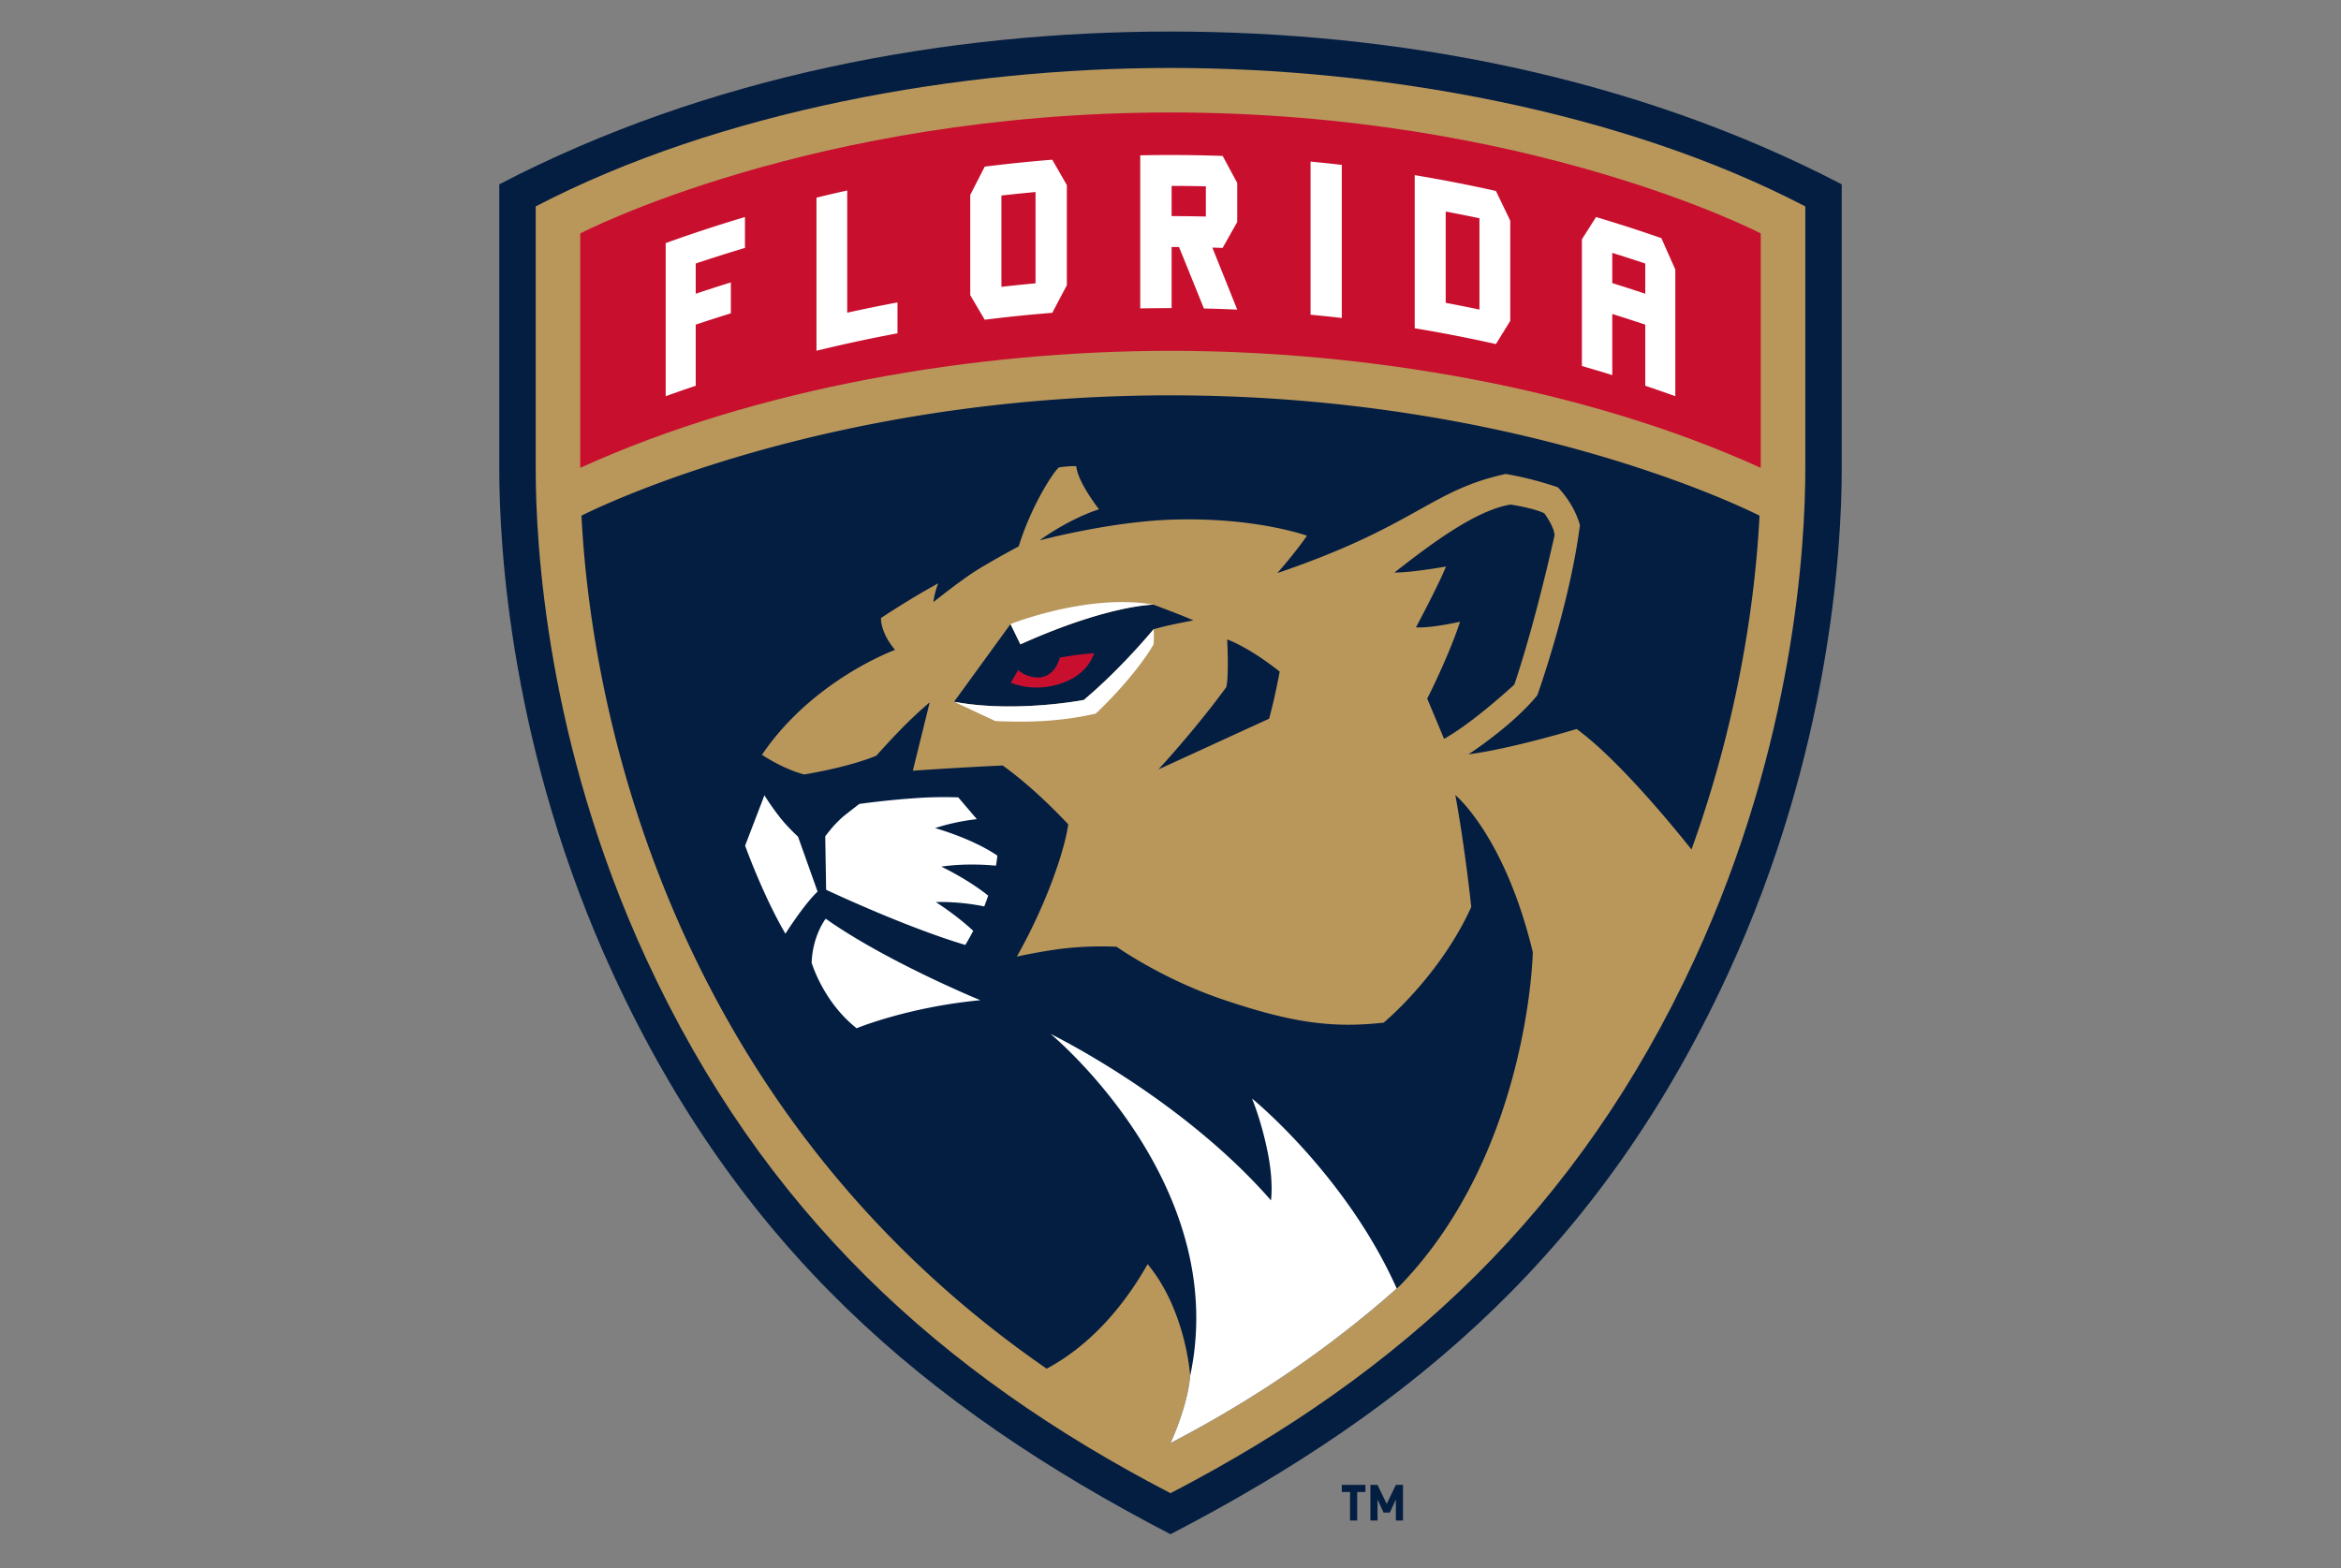 <svg xmlns="http://www.w3.org/2000/svg" viewBox="-5 -5 970 650" id="florida" width="100%" height="100%"><rect x="-5" y="-5" width="970" height="650" fill="#808080" stroke="none"/><path fill="#041E42" d="M557.354 613.388v11.824h-2.957v-11.824h-3.423v-2.937h9.802v2.937h-3.422zm16.023 11.824V616.5l-2.49 5.428h-2.612l-2.49-5.428v8.713h-2.956V610.45h2.956l3.796 7.883 3.796-7.883h2.956v14.761h-2.956z"></path><path fill="none" d="M761.852 64.23C681.134 22.21 583.67 0 479.997 0 376.31 0 278.849 22.212 198.148 64.234l-4.345 2.26v122.943c0 32.726 4.672 118.963 47.943 212.724 48.547 105.194 118.688 175.749 234.531 235.908l3.72 1.931 3.722-1.931c115.85-60.17 185.99-130.726 234.534-235.908 43.272-93.761 47.944-179.998 47.944-212.725V66.492l-4.345-2.261z"></path><path fill="#041E42" d="M201.876 71.394v118.044c0 32.193 4.601 117.037 47.2 209.341 51.96 112.583 128.4 178.885 230.923 232.126 101.68-52.812 178.633-118.825 230.924-232.126 42.6-92.304 47.2-177.148 47.2-209.341V71.392C672.135 26.627 573.814 8.074 479.999 8.074c-92.945 0-191.576 18.255-278.123 63.32z"></path><path fill="#B9975B" d="M216.971 80.552v108.886c0 31.195 4.463 113.427 45.81 203.015C311.093 497.133 384.364 564.227 480 613.898c96.02-49.871 169.074-117.129 217.219-221.445 41.345-89.588 45.809-171.82 45.809-203.015V80.552c-76.156-39.648-175.83-57.386-263.028-57.386-87.501 0-187.022 17.81-263.028 57.386z"></path><g fill="#041E42"><path d="M593.358 301.246c12.422-6.988 29.116-22.518 29.116-22.518 8.93-26.398 16.644-61.79 16.644-61.79 0-3.494-4.221-9.173-4.221-9.173-4.223-2.182-13.976-3.638-13.976-3.638-14.414 2.329-33.193 16.45-48.143 28.178 7.766 0 21.356-2.509 21.356-2.509-2.719 6.988-12.425 25.236-12.425 25.236 6.212.387 18.248-2.33 18.248-2.33-4.659 14.364-13.587 31.85-13.587 31.85l6.988 16.694zM489.507 252.12a276.937 276.937 0 0 0-5.868-2.408c-5.76-2.293-10.728-4.095-10.728-4.095s-1.183.008-3.514.273c-.583.067-1.239.15-1.966.252a99.081 99.081 0 0 0-5.223.89c-9.12 1.792-24.003 5.85-44.41 15.039h-.001l-1.752-3.602-2.337-4.801-23.393 32.195h.002c7.947 1.486 16.176 1.97 23.738 1.934 16.634-.081 30.03-2.68 30.03-2.68 8.706-7.338 16.421-15.297 21.702-21.08 1.76-1.927 3.249-3.613 4.414-4.954 1.554-1.787 2.531-2.962 2.805-3.276 5.437-1.553 9.709-2.329 16.501-3.686zM525.236 273.367c-13.198-10.482-21.751-13.326-21.751-13.326s.791 15.006-.373 19.762c-12.828 17.603-28.127 34.106-28.127 34.106l45.884-21.034c2.657-9.792 4.367-19.508 4.367-19.508z"></path><path d="M479.998 158.859c-142.146 0-236.482 46.048-244.068 49.87 4.502 88.71 41.247 248.929 192.766 353.565 20.276-10.855 33.791-29.113 41.825-43.34 15.975 19.314 17.627 46.265 17.628 46.28v.001c-1.165 13.201-8.151 27.876-8.151 27.876h.001a483.036 483.036 0 0 0 38.578-22.334c20.253-13.024 38.58-27.021 55.157-41.72l.001.002c.476-.422.95-.846 1.426-1.27 53.435-55.284 54.963-138.138 54.963-138.138-11.647-48.334-32.107-65.112-32.107-65.112 4.076 22.112 6.599 46.377 6.599 46.377-13.005 28.727-36.298 47.945-36.298 47.945-20.964 2.33-37.584.24-66.677-9.609-25.236-8.542-43.966-21.837-43.966-21.837s-9.608-.583-20.673.582c-9.364.985-20.673 3.494-20.673 3.494 12.52-22.129 19.946-44.611 21.298-54.837-8.522-9.017-17.738-17.596-27.16-24.376-20.734.966-37.23 2.166-37.23 2.166l6.988-28.339s-4.769 3.971-10.098 9.301c-5.721 5.721-12.031 12.828-12.031 12.828-12.425 5.045-29.895 7.763-29.895 7.763-8.928-2.328-17.47-8.152-17.47-8.152 20.965-31.057 55.129-43.482 55.129-43.482-6.213-7.374-5.824-13.198-5.824-13.198 8.71-5.758 16.667-10.5 23.699-14.379-1.722 4.552-1.96 7.764-1.96 7.764s11.955-9.64 19.234-14.008c8.153-4.892 16.096-9.076 16.096-9.076 5.273-16.99 14.313-30.767 16.643-32.724 0 0 4.763-.762 7.233-.468.463 5.558 6.81 14.416 9.391 17.812-13.186 4.307-24.606 12.888-24.606 12.888s28.972-7.729 54.617-8.588c34.745-1.165 56.158 6.671 56.158 6.671-5.22 7.535-12.287 15.474-12.287 15.474 57.474-19.483 63.475-34.374 94.629-41.07 11.356 1.843 21.642 5.531 21.642 5.531 7.377 7.764 9.124 15.723 9.124 15.723-4.27 33.193-17.664 70.479-17.664 70.479-10.482 12.81-28.534 24.457-28.534 24.457 18.052-2.328 44.84-10.498 44.84-10.498 16.654 12.154 38.52 38.571 47.592 49.944 18.887-52.385 26.315-101.538 28.186-138.368-7.585-3.822-101.92-49.87-244.07-49.87z"></path></g><g fill="#FFF"><path d="M320.438 381.996s7.565-11.966 13.323-17.458l-8.085-22.74c-3.035-2.839-5.709-5.657-8.15-8.832a108.055 108.055 0 0 1-5.786-8.325l-7.997 20.861s7.377 20.575 16.695 36.494zM331.308 394.014s4.659 16.113 18.635 27.177c0 0 20.964-8.735 51.245-11.633 0 0-38.823-15.916-64.056-33.775 0 0-5.435 6.974-5.824 18.231zM444.087 285.117s-13.397 2.6-30.032 2.68c-7.562.035-15.791-.448-23.738-1.934l17.082 7.99c12.33.582 26.788.389 41.637-3.105 7.086-6.6 18.15-18.635 23.974-28.728 0 0 .193-2.718-.003-6.213-.275.315-1.252 1.489-2.806 3.276a272.913 272.913 0 0 1-4.415 4.954c-5.28 5.784-12.994 13.742-21.7 21.08zM394.976 386.654s1.395-2.196 3.282-5.854c-7.4-6.864-15.511-11.907-15.511-11.907 8.944-.249 16.594 1.07 20.079 1.8.56-1.43 1.106-2.932 1.635-4.488-8.808-7.027-19.45-12.014-19.45-12.014 9.757-1.43 19.31-.718 22.669-.385.24-1.372.43-2.762.587-4.162-10.513-7.19-25.811-11.42-25.811-11.42 6.883-2.237 13.237-3.25 17.3-3.707l-7.694-9.024s-8.637-.388-17.955.34c-12.014.807-23.032 2.379-23.032 2.379-1.831 1.376-4.617 3.59-6.667 5.192-3.732 3.342-5.075 5.183-7.472 8.202l.375 22.182c7.142 3.33 35.156 16.146 57.665 22.866zM513.771 450.307s4.077 9.608 6.697 23.293c2.245 11.728 1.165 18.926 1.165 18.926-37.27-42.704-91.328-68.99-91.328-68.99s74.926 61.726 57.844 141.698v.001c-1.165 13.201-8.151 27.876-8.151 27.876h.001a483.036 483.036 0 0 0 38.578-22.334c20.253-13.024 38.58-27.021 55.157-41.72h.001c-21.015-47.105-59.964-78.75-59.964-78.75zM417.797 262.07c20.408-9.189 35.292-13.246 44.411-15.038a98.977 98.977 0 0 1 5.223-.89 71.173 71.173 0 0 1 1.966-.251c2.333-.267 3.511-.274 3.511-.274h.004c-27.092-4.78-59.205 8.05-59.205 8.05v.001l2.338 4.802 1.752 3.6z"></path></g><g fill="#C8102E"><path d="M428.17 275.235c-3.982 1.62-9.37-.502-11.26-2.54-1.456 2.474-3.106 5.258-3.106 5.258s11.26 5.241 24.459-1.165c8.124-3.943 10.095-11.064 10.095-11.064-4.97.382-9.837 1.006-14.211 1.84-.518 1.954-2.046 6.068-5.978 7.67zM235.42 188.907c73.227-33.32 163.97-48.497 244.58-48.497 80.342 0 171.207 15.13 244.579 48.511V91.747S628.3 41.615 479.999 41.615c-148.301 0-244.58 50.132-244.58 50.132v97.16z"></path></g><g fill="#FFF"><path d="M366.876 120.352a622.564 622.564 0 0 0-20.827 4.253V73.949c-4.253.946-8.5 1.939-12.739 2.973v63.46a617.771 617.771 0 0 1 33.566-7.226v-12.804zM480.461 97.377c1.025 0 2.047.003 3.072.01 3.438 8.463 6.874 16.955 10.312 25.473 4.601.105 9.2.26 13.8.464-3.434-8.595-6.873-17.165-10.308-25.704 1.42.04 2.841.084 4.262.135a5510.8 5510.8 0 0 1 6.045-10.726V70.817c-2.01-3.74-4.023-7.469-6.035-11.188a617.826 617.826 0 0 0-34.146-.252c0 21.153 0 42.305-.002 63.456a618.58 618.58 0 0 1 13-.126v-25.33zm0-25.326c4.73.005 9.462.063 14.193.174V84.75c-4.731-.112-9.462-.171-14.193-.175V72.05zM283.279 129.555a615.71 615.71 0 0 1 14.558-4.693v-12.805a618.334 618.334 0 0 0-14.558 4.693v-12.524a620.917 620.917 0 0 1 20.398-6.466V84.958a617.886 617.886 0 0 0-32.846 10.796c0 21.153 0 42.306-.002 63.459a604.02 604.02 0 0 1 12.45-4.333v-25.325zM663.05 125.138a625.442 625.442 0 0 1 13.67 4.417v25.325c4.16 1.4 8.312 2.844 12.448 4.333v-52.495a5322.278 5322.278 0 0 0-5.783-13.014 617.108 617.108 0 0 0-27.058-8.744c-1.95 3.07-3.904 6.15-5.858 9.24v52.504a620.733 620.733 0 0 1 12.581 3.756v-25.322zm0-25.326c4.57 1.418 9.126 2.89 13.67 4.419v12.522c-4.544-1.526-9.1-3-13.67-4.416V99.812zM431.01 124.652c2.01-3.813 4.022-7.617 6.035-11.411V71.709a6016.596 6016.596 0 0 0-6.036-10.512 612.855 612.855 0 0 0-27.981 2.87 4699.78 4699.78 0 0 0-6.006 11.737v41.548c2 3.38 4.002 6.77 6.006 10.17a616.829 616.829 0 0 1 27.981-2.87zm-21.067-48.609c4.708-.537 9.42-1.02 14.137-1.45v37.844c-4.718.428-9.43.91-14.137 1.449V76.043zM550.974 63.34a623.01 623.01 0 0 0-12.944-1.361v63.46c4.319.408 8.633.86 12.944 1.358V63.339zM620.777 128.004V86.472a4927.691 4927.691 0 0 0-5.932-12.32 619.301 619.301 0 0 0-33.655-6.557v63.458a616.893 616.893 0 0 1 33.655 6.555c1.98-3.21 3.957-6.413 5.932-9.605zm-12.76-4.69a602.83 602.83 0 0 0-13.983-2.794V82.675c4.668.878 9.33 1.81 13.983 2.795v37.845z"></path></g></svg>
